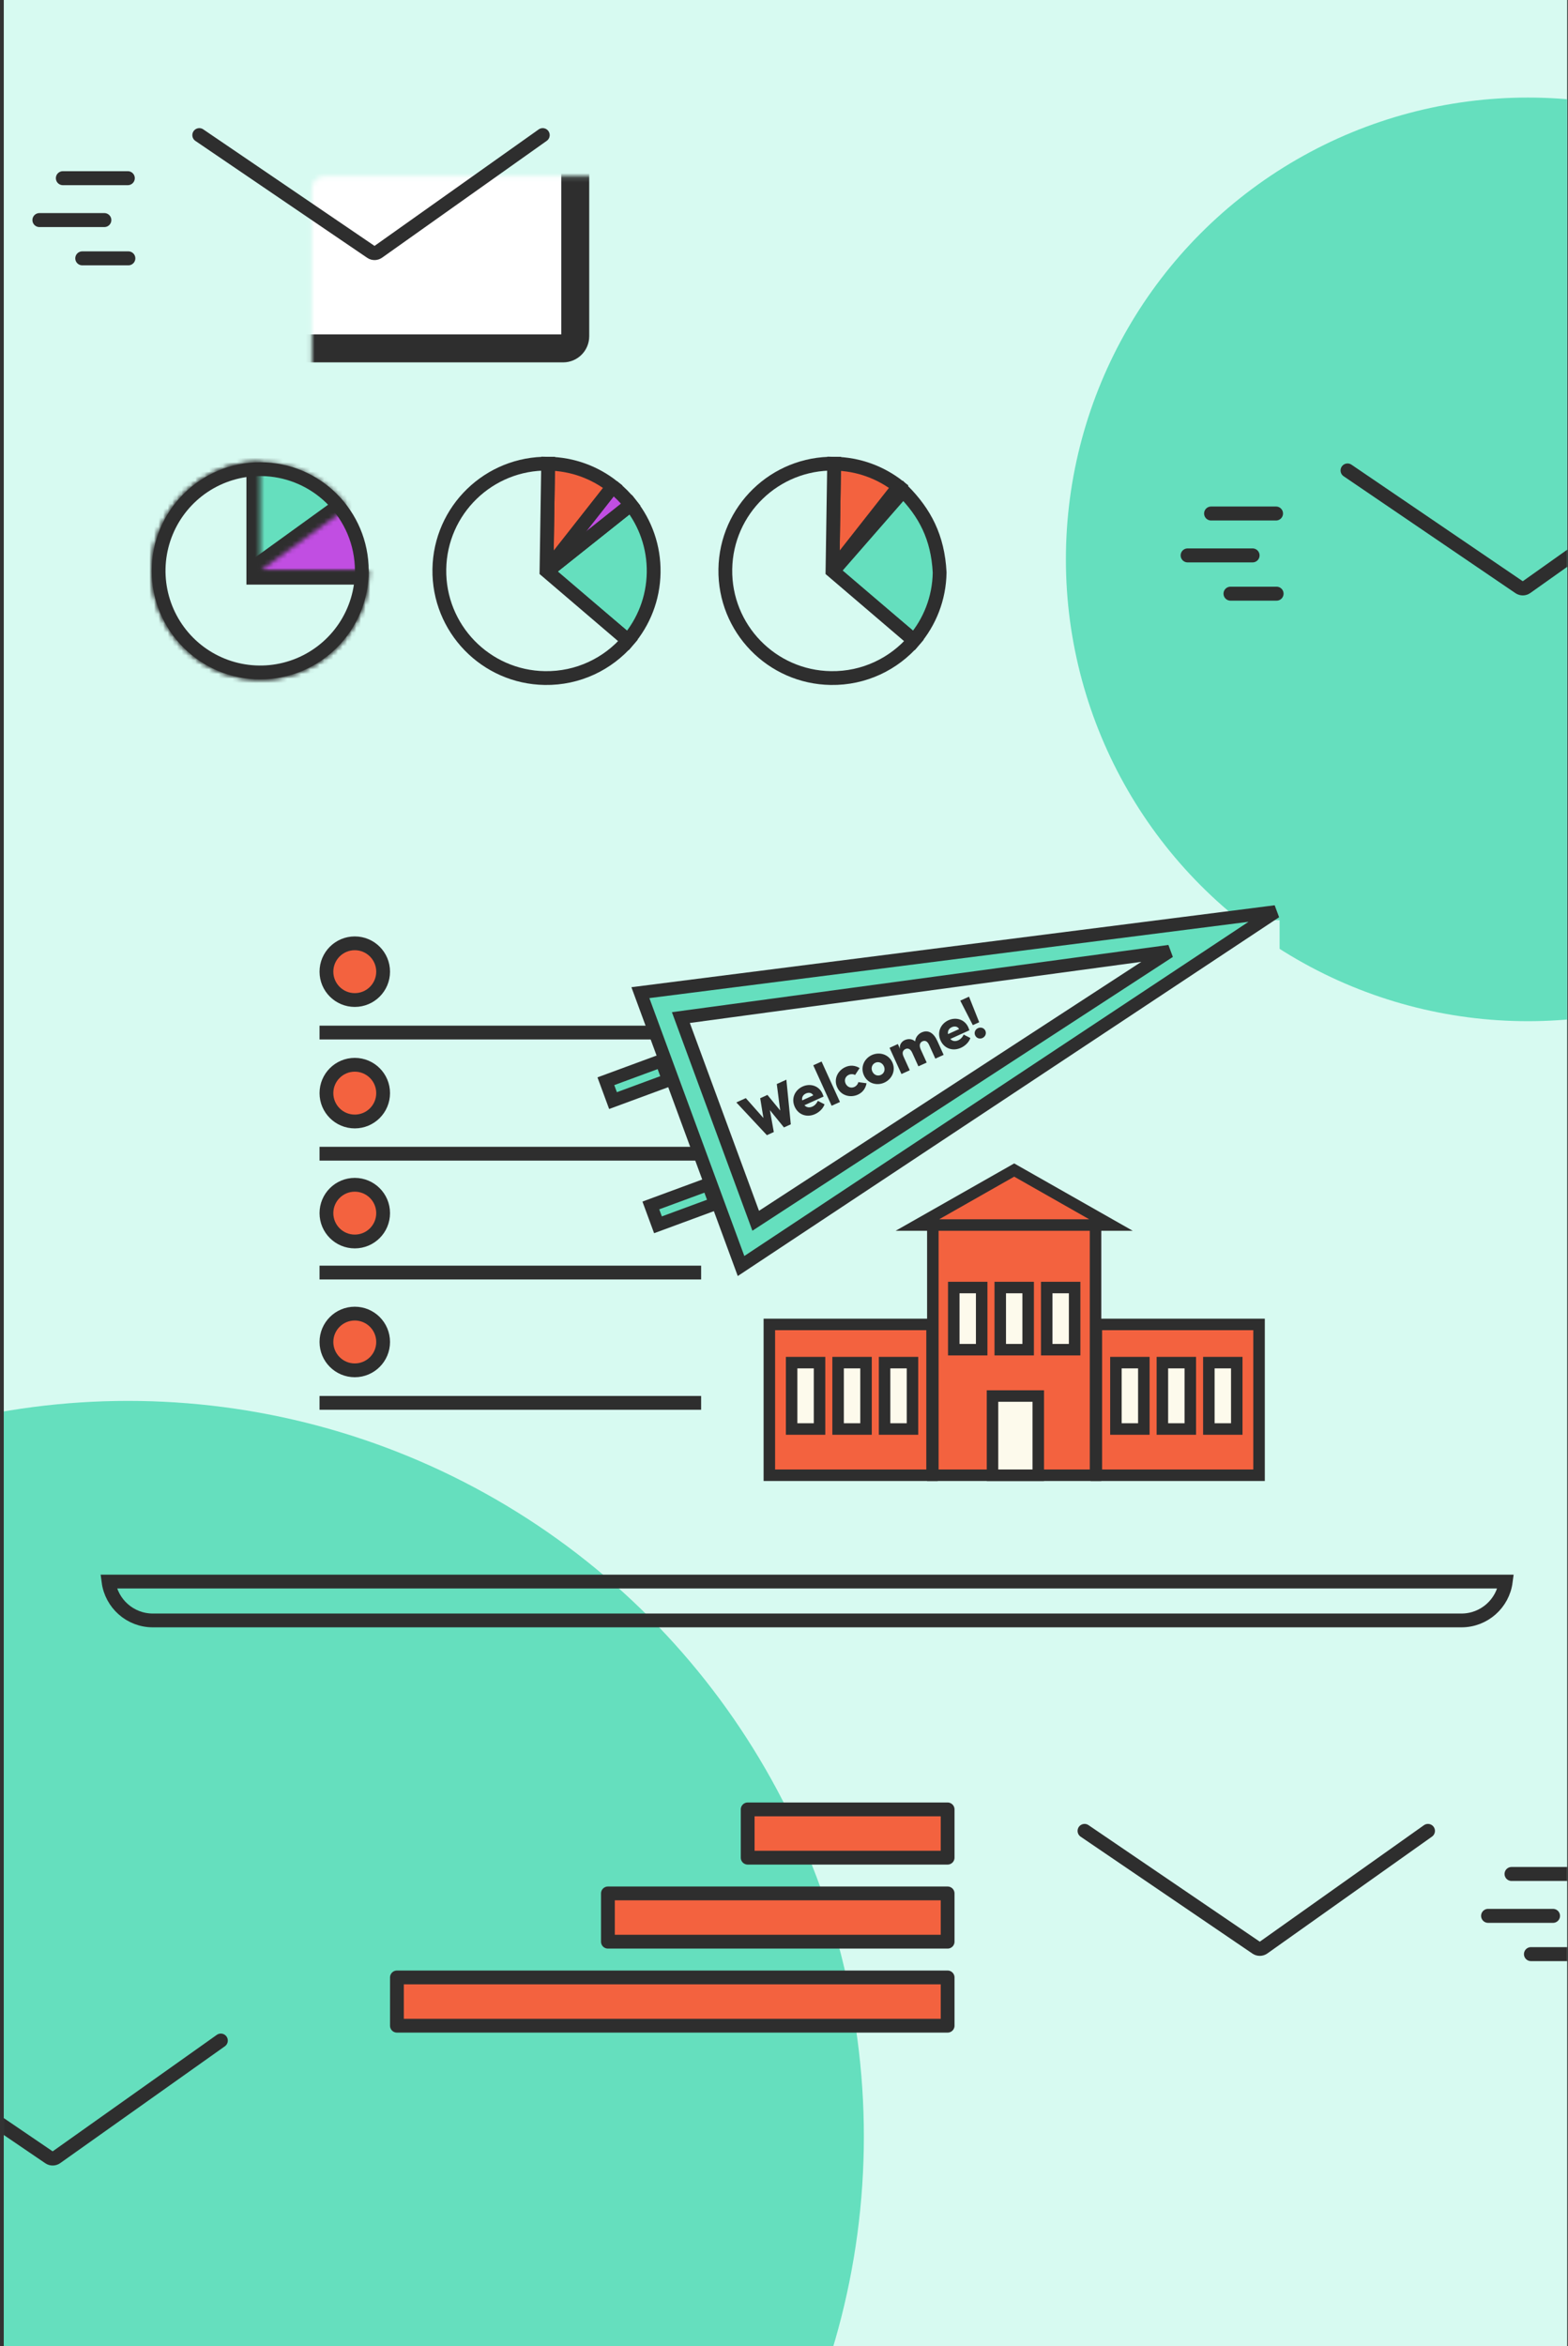 <?xml version="1.0" encoding="UTF-8"?> <svg xmlns="http://www.w3.org/2000/svg" width="341" height="510" viewBox="0 0 341 510" fill="none"><rect x="0" y="0" width="341" height="510" fill="#333333" stroke="none"/><g clip-path="url(#clip0_1168_1023)"><rect width="340" height="510" transform="translate(0.823)" fill="#D7FAF1"></rect><ellipse cx="160.019" cy="159.907" rx="160.019" ry="159.907" transform="matrix(-1 0 0 1 187.868 304.541)" fill="#65DFBE"></ellipse><ellipse cx="100.466" cy="100.395" rx="100.466" ry="100.395" transform="matrix(-1 0 0 1 432.736 21.209)" fill="#65DFBE"></ellipse><mask id="path-3-inside-1_1168_1023" fill="white"><rect x="33.914" y="19.159" width="91.186" height="56.579" rx="2.634"></rect></mask><rect x="33.914" y="19.159" width="91.186" height="56.579" rx="2.634" fill="white" stroke="#2E2E2E" stroke-width="6.079" mask="url(#path-3-inside-1_1168_1023)"></rect><path d="M43.347 29.375L80.713 54.792C81.168 55.102 81.767 55.096 82.216 54.777L118.025 29.375" stroke="#2E2E2E" stroke-width="3.039" stroke-linecap="round"></path><path d="M27.794 38.735H13.67" stroke="#2E2E2E" stroke-width="3.039" stroke-linecap="round"></path><path d="M22.694 47.841H8.57" stroke="#2E2E2E" stroke-width="3.039" stroke-linecap="round"></path><path d="M27.914 56.162H17.891" stroke="#2E2E2E" stroke-width="3.039" stroke-linecap="round"></path><mask id="path-8-inside-2_1168_1023" fill="white"><rect x="283.624" y="92.057" width="91.186" height="56.579" rx="2.634"></rect></mask><rect x="283.624" y="92.057" width="91.186" height="56.579" rx="2.634" fill="white" stroke="#2E2E2E" stroke-width="6.079" mask="url(#path-8-inside-2_1168_1023)"></rect><path d="M293.057 102.273L330.423 127.69C330.878 128 331.477 127.994 331.926 127.676L367.735 102.273" stroke="#2E2E2E" stroke-width="3.039" stroke-linecap="round"></path><path d="M277.504 111.633H263.38" stroke="#2E2E2E" stroke-width="3.039" stroke-linecap="round"></path><path d="M272.404 120.74H258.28" stroke="#2E2E2E" stroke-width="3.039" stroke-linecap="round"></path><path d="M277.624 129.06H267.601" stroke="#2E2E2E" stroke-width="3.039" stroke-linecap="round"></path><mask id="path-13-inside-3_1168_1023" fill="white"><rect x="-36.086" y="433.387" width="91.186" height="56.579" rx="2.634"></rect></mask><rect x="-36.086" y="433.387" width="91.186" height="56.579" rx="2.634" fill="white" stroke="#2E2E2E" stroke-width="6.079" mask="url(#path-13-inside-3_1168_1023)"></rect><path d="M-26.653 443.602L10.713 469.02C11.168 469.329 11.767 469.323 12.216 469.005L48.025 443.602" stroke="#2E2E2E" stroke-width="3.039" stroke-linecap="round"></path><mask id="path-15-inside-4_1168_1023" fill="white"><rect x="226.435" y="387.807" width="91.186" height="56.579" rx="2.634"></rect></mask><rect x="226.435" y="387.807" width="91.186" height="56.579" rx="2.634" fill="white" stroke="#2E2E2E" stroke-width="6.079" mask="url(#path-15-inside-4_1168_1023)"></rect><path d="M235.867 398.023L273.233 423.441C273.688 423.75 274.287 423.744 274.736 423.426L310.545 398.023" stroke="#2E2E2E" stroke-width="3.039" stroke-linecap="round"></path><path d="M342.844 407.384H328.72" stroke="#2E2E2E" stroke-width="3.039" stroke-linecap="round"></path><path d="M337.744 416.49H323.62" stroke="#2E2E2E" stroke-width="3.039" stroke-linecap="round"></path><path d="M342.964 424.81H332.94" stroke="#2E2E2E" stroke-width="3.039" stroke-linecap="round"></path><mask id="path-20-inside-5_1168_1023" fill="white"><rect x="47.44" y="177.253" width="256.184" height="168.04" rx="2"></rect></mask><rect x="47.44" y="177.253" width="256.184" height="168.04" rx="2" stroke="#2E2E2E" stroke-width="6" mask="url(#path-20-inside-5_1168_1023)"></rect><path d="M327.466 343.823C326.841 348.589 322.767 352.268 317.831 352.268H33.232C28.297 352.268 24.223 348.589 23.598 343.823H327.466Z" stroke="#2E2E2E" stroke-width="3"></path><mask id="path-22-inside-6_1168_1023" fill="white"><rect x="59.031" y="188.724" width="231.411" height="145.098" rx="2.634"></rect></mask><rect x="59.031" y="188.724" width="231.411" height="145.098" rx="2.634" fill="white" stroke="#2E2E2E" stroke-width="6.079" mask="url(#path-22-inside-6_1168_1023)"></rect><path d="M69.491 224.469H152.476" stroke="#2E2E2E" stroke-width="3"></path><path d="M69.491 250.806H152.476" stroke="#2E2E2E" stroke-width="3"></path><path d="M69.491 276.645H152.476" stroke="#2E2E2E" stroke-width="3"></path><path d="M69.491 304.969H152.476" stroke="#2E2E2E" stroke-width="3"></path><path d="M77.155 205.068C80.56 205.068 83.32 207.829 83.32 211.233C83.32 214.638 80.56 217.397 77.155 217.397C73.751 217.397 70.992 214.637 70.991 211.233C70.991 207.829 73.751 205.068 77.155 205.068Z" fill="#F3623F" stroke="#2E2E2E" stroke-width="3"></path><path d="M77.155 231.473C80.56 231.473 83.32 234.233 83.32 237.638C83.32 241.042 80.56 243.802 77.155 243.802C73.751 243.802 70.992 241.042 70.991 237.638C70.991 234.234 73.751 231.473 77.155 231.473Z" fill="#F3623F" stroke="#2E2E2E" stroke-width="3"></path><path d="M77.155 257.561C80.56 257.561 83.32 260.321 83.32 263.726C83.32 267.13 80.56 269.89 77.155 269.89C73.751 269.89 70.992 267.13 70.991 263.726C70.991 260.321 73.751 257.561 77.155 257.561Z" fill="#F3623F" stroke="#2E2E2E" stroke-width="3"></path><path d="M77.155 285.568C80.56 285.568 83.32 288.328 83.32 291.733C83.32 295.137 80.56 297.897 77.155 297.897C73.751 297.897 70.992 295.137 70.991 291.733C70.991 288.328 73.751 285.568 77.155 285.568Z" fill="#F3623F" stroke="#2E2E2E" stroke-width="3"></path><rect x="163.513" y="200.044" width="114.768" height="121.912" fill="#D7FAF1"></rect><rect x="167.312" y="287.919" width="35.382" height="32.787" fill="#F3623F" stroke="#2E2E2E" stroke-width="2.5"></rect><rect x="172.158" y="296.222" width="6.071" height="14.431" fill="#FDFAEC" stroke="#2E2E2E" stroke-width="2.5"></rect><rect x="182.266" y="296.222" width="6.071" height="14.431" fill="#FDFAEC" stroke="#2E2E2E" stroke-width="2.5"></rect><rect x="192.372" y="296.222" width="6.071" height="14.431" fill="#FDFAEC" stroke="#2E2E2E" stroke-width="2.5"></rect><rect x="238.431" y="287.919" width="35.382" height="32.787" fill="#F3623F" stroke="#2E2E2E" stroke-width="2.5"></rect><rect x="242.682" y="296.222" width="6.071" height="14.431" fill="#FDFAEC" stroke="#2E2E2E" stroke-width="2.5"></rect><rect x="252.789" y="296.222" width="6.071" height="14.431" fill="#FDFAEC" stroke="#2E2E2E" stroke-width="2.5"></rect><rect x="262.895" y="296.222" width="6.071" height="14.431" fill="#FDFAEC" stroke="#2E2E2E" stroke-width="2.5"></rect><rect x="202.87" y="265.26" width="35.381" height="55.446" fill="#F3623F" stroke="#2E2E2E" stroke-width="2.5"></rect><rect x="207.42" y="279.898" width="6.071" height="13.51" fill="#FDFAEC" stroke="#2E2E2E" stroke-width="2.5"></rect><rect x="217.527" y="279.898" width="6.071" height="13.51" fill="#FDFAEC" stroke="#2E2E2E" stroke-width="2.5"></rect><rect x="227.634" y="279.898" width="6.071" height="13.51" fill="#FDFAEC" stroke="#2E2E2E" stroke-width="2.5"></rect><rect x="215.844" y="303.487" width="9.954" height="17.219" fill="#FDFAEC" stroke="#2E2E2E" stroke-width="2.5"></rect><path d="M241.612 266.312L199.511 266.312L220.562 254.356L241.612 266.312Z" fill="#F3623F" stroke="#2E2E2E" stroke-width="2.5"></path><path d="M277.389 198.212L139.268 215.795L161.158 275.22L277.389 198.212Z" fill="#65DFBE" stroke="#2E2E2E" stroke-width="2.846"></path><path d="M254.29 206.836L148.074 221.213L164.346 265.385L254.29 206.836Z" fill="#D7FAF1" stroke="#2E2E2E" stroke-width="2.846"></path><rect x="0.844" y="-1.827" width="13.316" height="4.486" transform="matrix(0.938 -0.346 -0.346 -0.938 141.669 264.841)" fill="#65DFBE" stroke="#2E2E2E" stroke-width="2.846"></rect><rect x="0.844" y="-1.827" width="12.901" height="4.486" transform="matrix(0.938 -0.346 -0.346 -0.938 131.89 237.838)" fill="#65DFBE" stroke="#2E2E2E" stroke-width="2.846"></rect><path d="M211.562 222.857L208.833 217.532L210.737 216.668L212.952 222.225L211.562 222.857ZM213.658 225.658C213.06 225.929 212.355 225.705 212.067 225.071C211.79 224.461 212.085 223.782 212.683 223.511C213.293 223.234 214.01 223.452 214.287 224.062C214.575 224.697 214.268 225.381 213.658 225.658Z" fill="#2E2E2E"></path><path d="M210.568 223.309C210.64 223.467 210.722 223.68 210.825 223.972L206.665 225.862C207.085 226.333 207.716 226.459 208.4 226.148C208.936 225.904 209.362 225.417 209.573 224.909L211.032 225.659C210.748 226.524 209.944 227.345 208.98 227.783C207.187 228.598 205.341 227.935 204.554 226.203C203.711 224.349 204.624 222.536 206.259 221.793C207.882 221.056 209.781 221.576 210.568 223.309ZM206.171 224.806L208.574 223.714C208.307 223.158 207.635 223.007 206.988 223.301C206.439 223.551 206.043 224.04 206.171 224.806Z" fill="#2E2E2E"></path><path d="M200.402 224.454C201.829 223.805 203.032 224.51 203.825 226.254L205.216 229.317L203.41 230.137L202.041 227.124C201.642 226.245 201.076 226.164 200.612 226.375C200.063 226.624 199.826 227.203 200.229 228.124L201.532 230.991L199.726 231.811L198.374 228.834C197.975 227.956 197.391 227.838 196.94 228.043C196.452 228.265 196.063 228.736 196.495 229.688L197.847 232.664L196.042 233.485L193.453 227.787L195.259 226.967L195.735 228.016C195.505 227.12 196.156 226.383 196.73 226.122C197.571 225.74 198.389 225.854 199.028 226.388C199.07 225.442 199.804 224.725 200.402 224.454Z" fill="#2E2E2E"></path><path d="M192.324 235.35C190.701 236.087 188.694 235.557 187.879 233.764C187.059 231.958 187.98 230.097 189.602 229.36C191.225 228.623 193.244 229.148 194.064 230.953C194.879 232.747 193.946 234.613 192.324 235.35ZM191.564 233.679C192.26 233.363 192.577 232.571 192.222 231.79C191.868 231.01 191.057 230.716 190.362 231.031C189.666 231.347 189.354 232.151 189.709 232.932C190.064 233.713 190.869 233.995 191.564 233.679Z" fill="#2E2E2E"></path><path d="M186.57 237.964C184.91 238.718 182.886 238.181 182.065 236.375C181.245 234.57 182.189 232.728 183.848 231.974C184.946 231.475 186.032 231.63 186.947 232.185L185.955 233.696C185.568 233.459 185.01 233.462 184.62 233.64C183.79 234.017 183.574 234.836 183.895 235.544C184.222 236.264 184.993 236.664 185.823 236.287C186.213 236.11 186.582 235.692 186.659 235.245L188.449 235.492C188.266 236.546 187.668 237.465 186.57 237.964Z" fill="#2E2E2E"></path><path d="M180.861 240.381L176.865 231.585L178.671 230.765L182.667 239.561L180.861 240.381Z" fill="#2E2E2E"></path><path d="M178.85 237.718C178.922 237.877 179.005 238.09 179.108 238.381L174.947 240.271C175.368 240.743 175.999 240.868 176.682 240.558C177.219 240.314 177.645 239.826 177.855 239.318L179.315 240.068C179.031 240.933 178.226 241.755 177.263 242.193C175.469 243.007 173.623 242.345 172.836 240.613C171.993 238.758 172.906 236.945 174.541 236.202C176.164 235.465 178.063 235.986 178.85 237.718ZM174.453 239.216L176.856 238.124C176.589 237.568 175.917 237.417 175.271 237.711C174.722 237.96 174.326 238.449 174.453 239.216Z" fill="#2E2E2E"></path><path d="M168.928 235.662L171.014 234.714L171.978 244.417L170.49 245.093L167.428 241.333L168.282 246.096L166.781 246.778L160.132 239.658L162.194 238.721L166.027 243.044L165.323 238.742L166.897 238.027L169.673 241.417L168.928 235.662Z" fill="#2E2E2E"></path><circle cx="56.59" cy="124.086" r="22.096" fill="#C14EE2" stroke="#2E2E2E" stroke-width="3"></circle><mask id="path-59-inside-7_1168_1023" fill="white"><path d="M80.186 124.086C80.186 129.707 78.179 135.144 74.527 139.417C70.875 143.69 65.817 146.519 60.264 147.395C54.712 148.27 49.029 147.135 44.239 144.192C39.449 141.25 35.867 136.695 34.138 131.346C32.408 125.997 32.645 120.207 34.805 115.018C36.966 109.828 40.908 105.58 45.922 103.039C50.936 100.498 56.692 99.83 62.155 101.155C67.618 102.481 72.427 105.714 75.719 110.271L56.59 124.086H80.186Z"></path></mask><path d="M80.186 124.086C80.186 129.707 78.179 135.144 74.527 139.417C70.875 143.69 65.817 146.519 60.264 147.395C54.712 148.27 49.029 147.135 44.239 144.192C39.449 141.25 35.867 136.695 34.138 131.346C32.408 125.997 32.645 120.207 34.805 115.018C36.966 109.828 40.908 105.58 45.922 103.039C50.936 100.498 56.692 99.83 62.155 101.155C67.618 102.481 72.427 105.714 75.719 110.271L56.59 124.086H80.186Z" fill="#65DFBE" stroke="#2E2E2E" stroke-width="6" mask="url(#path-59-inside-7_1168_1023)"></path><mask id="path-60-inside-8_1168_1023" fill="white"><path d="M80.186 124.086C80.186 128.753 78.802 133.315 76.209 137.196C73.617 141.076 69.931 144.1 65.62 145.886C61.308 147.672 56.563 148.14 51.986 147.229C47.409 146.319 43.204 144.071 39.904 140.771C36.604 137.471 34.357 133.267 33.447 128.69C32.536 124.112 33.003 119.368 34.789 115.056C36.575 110.745 39.6 107.059 43.48 104.466C47.361 101.874 51.923 100.49 56.59 100.49L56.59 124.086H80.186Z"></path></mask><path d="M80.186 124.086C80.186 128.753 78.802 133.315 76.209 137.196C73.617 141.076 69.931 144.1 65.62 145.886C61.308 147.672 56.563 148.14 51.986 147.229C47.409 146.319 43.204 144.071 39.904 140.771C36.604 137.471 34.357 133.267 33.447 128.69C32.536 124.112 33.003 119.368 34.789 115.056C36.575 110.745 39.6 107.059 43.48 104.466C47.361 101.874 51.923 100.49 56.59 100.49L56.59 124.086H80.186Z" fill="#D7FAF1" stroke="#2E2E2E" stroke-width="6" mask="url(#path-60-inside-8_1168_1023)"></path><path fill-rule="evenodd" clip-rule="evenodd" d="M137.174 109.698C140.367 113.756 142.239 118.896 142.153 124.462C142.066 130.11 139.976 135.259 136.57 139.241L118.846 124.287L137.174 109.698Z" fill="#65DFBE" stroke="#2E2E2E" stroke-width="3"></path><path fill-rule="evenodd" clip-rule="evenodd" d="M133.259 105.781C134.714 106.928 136.029 108.244 137.174 109.698L118.847 124.287" fill="#C14EE2"></path><path d="M133.259 105.781C134.714 106.928 136.029 108.244 137.174 109.698L118.847 124.287" stroke="#2E2E2E" stroke-width="3"></path><path fill-rule="evenodd" clip-rule="evenodd" d="M118.85 124.101L119.21 100.798C124.52 100.88 129.387 102.731 133.259 105.781L118.85 124.101Z" fill="#F3623F" stroke="#2E2E2E" stroke-width="3"></path><path fill-rule="evenodd" clip-rule="evenodd" d="M136.57 139.241C132.216 144.332 125.711 147.517 118.49 147.405C105.62 147.206 95.347 136.612 95.546 123.741C95.745 110.871 106.34 100.599 119.21 100.798L118.85 124.102L136.57 139.241Z" fill="#D7FAF1" stroke="#2E2E2E" stroke-width="3"></path><path fill-rule="evenodd" clip-rule="evenodd" d="M196.401 106.694C201.11 111.469 203.952 116.746 204.348 124.462C204.26 130.11 202.17 135.259 198.764 139.241L181.041 124.287L196.401 106.694Z" fill="#65DFBE" stroke="#2E2E2E" stroke-width="3"></path><path fill-rule="evenodd" clip-rule="evenodd" d="M181.044 124.101L181.404 100.798C186.714 100.88 191.581 102.731 195.454 105.781L181.044 124.101Z" fill="#F3623F" stroke="#2E2E2E" stroke-width="3"></path><path fill-rule="evenodd" clip-rule="evenodd" d="M198.765 139.241C194.411 144.332 187.906 147.517 180.684 147.405C167.814 147.206 157.542 136.612 157.74 123.741C157.939 110.871 168.534 100.599 181.404 100.798L181.044 124.102L198.765 139.241Z" fill="#D7FAF1" stroke="#2E2E2E" stroke-width="3"></path><rect x="206.083" y="393.348" width="10.495" height="43.483" transform="rotate(90 206.083 393.348)" fill="#F3623F" stroke="#2E2E2E" stroke-width="3" stroke-linejoin="round"></rect><rect x="206.083" y="411.612" width="10.495" height="73.876" transform="rotate(90 206.083 411.612)" fill="#F3623F" stroke="#2E2E2E" stroke-width="3" stroke-linejoin="round"></rect><rect x="206.083" y="429.876" width="10.495" height="119.762" transform="rotate(90 206.083 429.876)" fill="#F3623F" stroke="#2E2E2E" stroke-width="3" stroke-linejoin="round"></rect></g><defs><clipPath id="clip0_1168_1023"><rect width="340" height="510" fill="white" transform="translate(0.823)"></rect></clipPath></defs></svg> 
